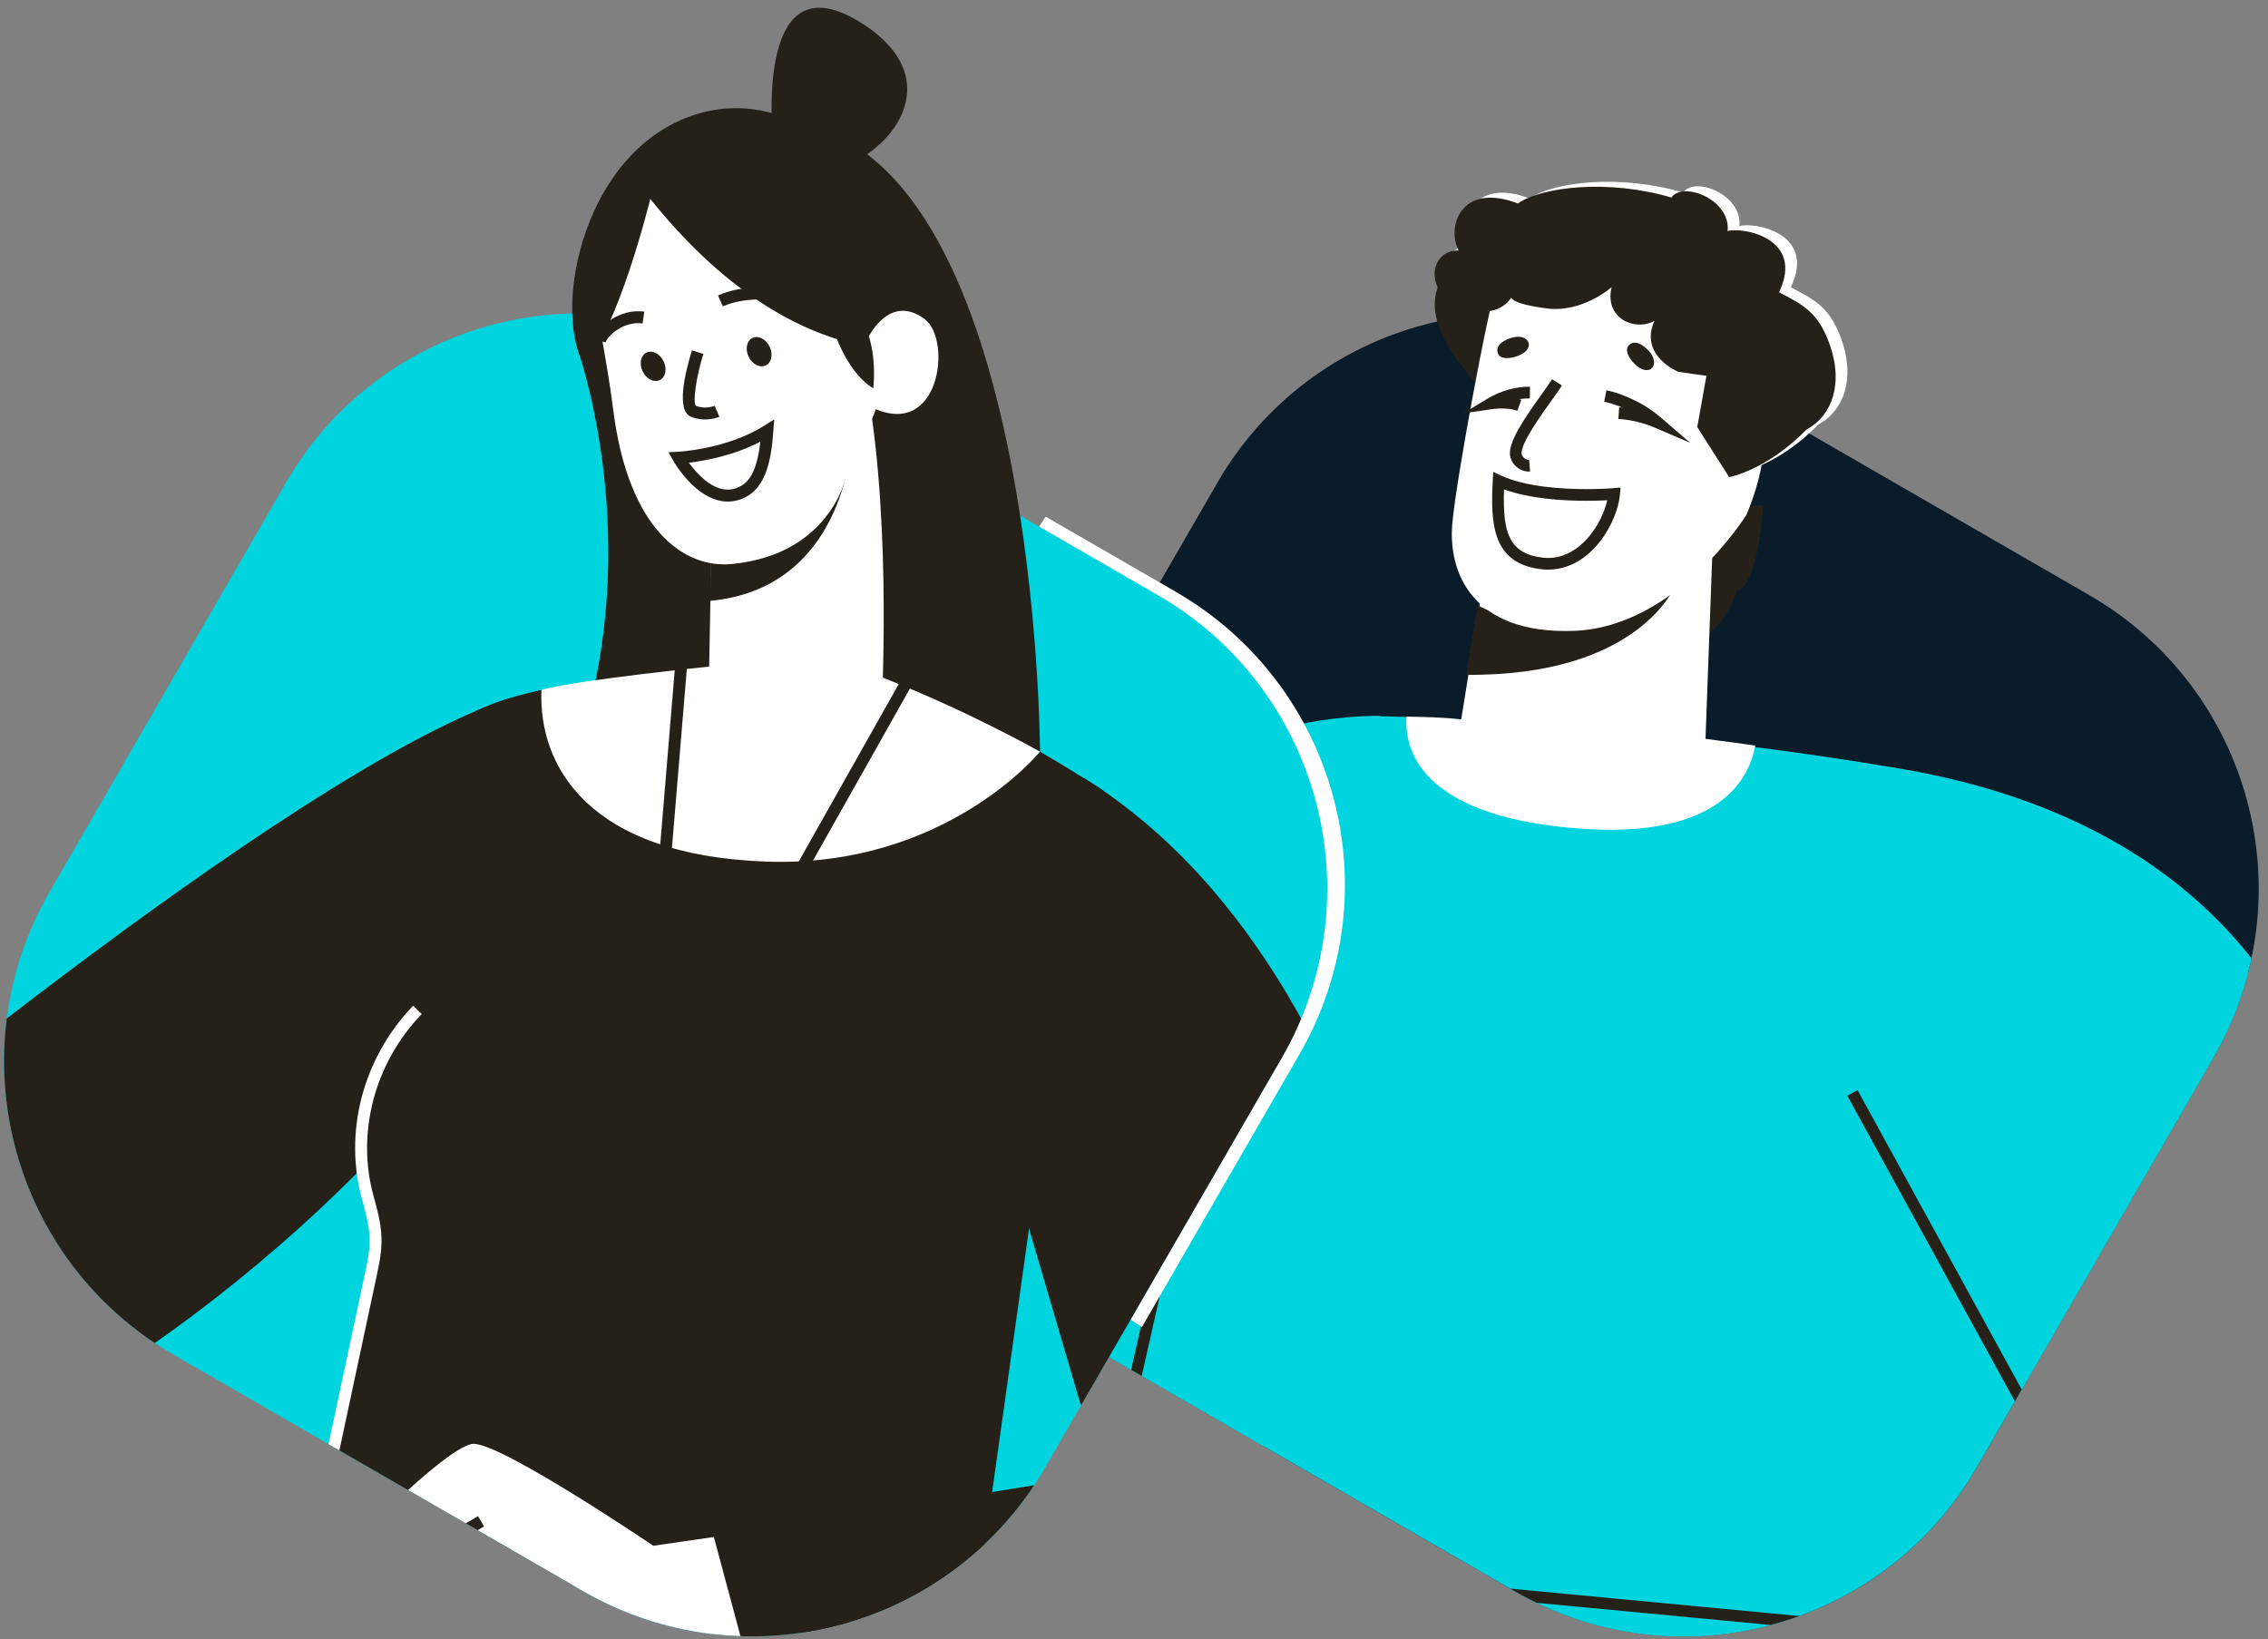 <?xml version="1.0" encoding="UTF-8"?>
<svg id="Ebene_3" data-name="Ebene 3" xmlns="http://www.w3.org/2000/svg" xmlns:xlink="http://www.w3.org/1999/xlink" viewBox="0 0 1095.58 792">
  <rect x="0" y="0" width="1095.58" height="792" fill="#808080" stroke="none"/>
  <defs>
    <style>
      .cls-1 {
        clip-path: url(#clippath-4);
      }

      .cls-2 {
        fill: #fff;
      }

      .cls-3 {
        fill: none;
      }

      .cls-4 {
        clip-path: url(#clippath-1);
      }

      .cls-5 {
        fill: #0a1c29;
      }

      .cls-6 {
        clip-path: url(#clippath-3);
      }

      .cls-7 {
        fill: #00d4de;
      }

      .cls-8 {
        clip-path: url(#clippath-2);
      }

      .cls-9 {
        fill: #262118;
      }

      .cls-10 {
        clip-path: url(#clippath);
      }
    </style>
    <clipPath id="clippath">
      <rect class="cls-3" x="1.98" y="-12.57" width="1089.11" height="803.18"/>
    </clipPath>
    <clipPath id="clippath-1">
      <path class="cls-3" d="M724.61,72.2c-44.99,24.54-81.81,56.58-32.36,83.62-42.39,9.98-80.73,36.77-104.22,77.46l-114.16,197.73c-45.18,78.26-18.37,178.32,59.89,223.5l197.73,114.16c78.26,45.18,178.32,18.37,223.5-59.89l114.16-197.73c14.89-25.78,21.96-53.94,21.95-81.71v-.16c-.08-56.47-29.41-111.36-81.84-141.63l-110.7-63.91s10.13-30.09,3.31-91.44c-5.02-45.15-74.27-69.62-128.43-69.63-19.44,0-36.94,3.15-48.82,9.64"/>
    </clipPath>
    <clipPath id="clippath-2">
      <rect class="cls-3" x="387.14" y="298.41" width="328.07" height="291.57" transform="translate(-123.45 658.65) rotate(-56.5)"/>
    </clipPath>
    <clipPath id="clippath-3">
      <rect class="cls-3" x="1.98" y="-12.57" width="1089.11" height="803.18"/>
    </clipPath>
    <clipPath id="clippath-4">
      <path class="cls-3" d="M386.13-12.57c-69.59.18-142.83,39.77-142.83,39.77-32.3-18.65,49.96,121.15,15.62,125.59-48.86,6.31-94.31,34.53-120.85,80.48L23.92,431c-45.18,78.26-18.37,178.32,59.89,223.5l197.73,114.16c78.26,45.18,178.32,18.37,223.5-59.89l114.16-197.73c45.18-78.26,18.37-178.32-59.89-223.5l-47.74-27.57L450.56,2.66c-19.01-10.97-41.01-15.17-63.43-15.23h-1Z"/>
    </clipPath>
  </defs>
  <g class="cls-10">
    <path class="cls-5" d="M811.53,173.39c-78.26-45.18-178.32-18.37-223.5,59.89l-114.16,197.73c-45.18,78.26-18.37,178.32,59.89,223.5l197.72,114.16c78.26,45.18,178.32,18.37,223.5-59.89l114.16-197.73c45.18-78.26,18.37-178.32-59.89-223.5l-197.73-114.16Z"/>
  </g>
  <g class="cls-4">
    <path class="cls-2" d="M784.15,136.37s-14.03,12.5-31.36,10.24c-17.33-2.26-17.06-5.28-17.06-5.28,0,0-6.02,11.43-24.11,4.71-18.55-6.9-15.52-27.83-1.3-27.41-5.96-11.11.85-33.34,28.58-22.73,11.9-8.19,43.91-11.8,74.17-2.86,5.63-8.14,28.82,1.1,27.14,16.19,7.03-2.06,37.43,3.24,24.87,29.57,10.92,5.89,19.67,9.2,25.38,28.1,4.67,15.45,1.13,30.95-12.06,38.19-19.22,19.67-37.41,23.05-37.41,23.05l-15.43-24.19,4.43-24.76-13.54-1.93s-19.14-7.75-11.58-24.62c-9.6,5.26-24.26-1.34-20.69-16.26"/>
    <path class="cls-7" d="M594.1,843.18c-3.05-2.44-216.52,185.57-216.52,185.57l-171.33-123.47,288.82-462.49c35.16-56.31,95.22-92.82,161.5-96.65,4.05-.23,7.62-.3,10.54-.15-45.98,217.69-73,497.2-73,497.2"/>
    <path class="cls-9" d="M717.45,189.61s-23.71-22.36-24.35-41.46c-.63-19.1,18.43-28.11,18.43-28.11l24.73,13.56-18.81,56.01Z"/>
    <path class="cls-9" d="M851.63,244.13s-1.76,37.94-12.73,41.56c-4.2,13.35-15.21,26.11-25.66,23.68-10.45-2.43-11.11-56.57-8.64-58.64,2.47-2.07,47.04-6.6,47.04-6.6"/>
    <path class="cls-7" d="M1068.97,1121.47l70.2-474.57s29.44-233.09-221.75-275.61c-100.33-16.98-197.9-23.8-247.2-25.17-58.24-1.62-82.6,39.09-94.66,96.09l-128.63,616.31,622.04,62.96Z"/>
    <rect class="cls-9" x="315.94" y="898.12" width="324.23" height="5.64" transform="translate(-503.03 1179.66) rotate(-77.91)"/>
    <path class="cls-2" d="M705.85,347.57l22.21-137.69,100.76,12.78-4.96,134.32c7.38.95,16.52,2.17,24.04,3.23-2.55,14-15.04,45.57-85.77,40.06-78.63-6.13-83.64-40.34-82.73-54.01,7.1.06,17.82.3,26.46,1.32"/>
    <path class="cls-9" d="M809.18,283.01s-17.29,43.75-100.89,43.03l5.51-33.56s51.31,28.09,95.38-9.47"/>
    <path class="cls-2" d="M843.61,248.77s-33.64,54.23-83.31,56.03c-49.67,1.8-60.73-28.86-58.77-51.55,1.96-22.68,17.27-102.87,20.32-111.75,6.27-10.89,42.81-45.82,74.48-33.17,31.66,12.64,75.91,73.6,47.28,140.45"/>
    <path class="cls-9" d="M726.54,236.44c-.75,20.74,2.36,31.05,18.62,32.98.89.11,1.78.16,2.66.16,15.71,0,26.07-16.65,28.57-27.87-2.39.12-5.86.25-10,.25-11.64,0-27.48-1-39.86-5.52M747.83,275.22h0c-1.1,0-2.22-.06-3.32-.2-23.61-2.79-24.55-21.86-23.41-42.85l.22-4.13,3.76,1.72c11.85,5.42,29.01,6.56,41.32,6.56,7.64,0,13.04-.46,13.09-.46l3.34-.29-.29,3.34c-1.13,13.03-13.69,36.3-34.71,36.3"/>
    <path class="cls-9" d="M778.47,138.77s-14.03,12.5-31.36,10.24c-17.33-2.26-17.06-5.28-17.06-5.28,0,0-6.02,11.43-24.11,4.71-18.55-6.9-15.52-27.83-1.3-27.41-5.96-11.11.85-33.34,28.58-22.73,11.9-8.19,43.91-11.8,74.17-2.86,5.63-8.14,28.82,1.1,27.14,16.19,7.03-2.06,37.43,3.24,24.87,29.57,10.92,5.89,19.67,9.2,25.38,28.1,4.67,15.45,1.13,30.95-12.06,38.19-19.22,19.67-37.41,23.05-37.41,23.05l-15.43-24.19,4.43-24.76-13.54-1.93s-19.14-7.75-11.58-24.62c-9.6,5.26-24.26-1.34-20.69-16.26"/>
    <path class="cls-9" d="M738.5,227.83c-2.2,0-4.42-.89-6.18-2.5-1.85-1.69-2.93-3.98-2.95-6.27-.07-6.53,7.09-17.05,15.73-29.12,1.95-2.73,3.64-5.09,4.66-6.7l4.76,3.01c-1.11,1.75-2.84,4.17-4.84,6.97-5.51,7.69-14.73,20.56-14.68,25.78,0,.73.43,1.54,1.12,2.18.75.69,1.75,1.08,2.56,1.01l.43,5.62c-.2.02-.41.02-.62.02"/>
    <path class="cls-9" d="M724.58,172.06c-.61-.49-1.04-1.19-1.22-2.16-.78-4.21,5.71-6.77,8.88-7.14,6.2-.74,8.79,4.65,3.26,8.12-2.32,1.45-8.26,3.32-10.92,1.18"/>
    <path class="cls-9" d="M786.03,168.32c.18-.76.62-1.46,1.41-2.04,3.45-2.53,8.57,2.21,10.29,4.89,3.36,5.27-.37,9.94-5.89,6.46-2.31-1.45-6.58-6-5.81-9.32"/>
    <path class="cls-9" d="M816.43,213.93l-16.84-7.22c-5.67-2.43-11.67-3.89-17.83-4.32l.4-5.62c.46.03.91.07,1.37.11-.24-.1-.48-.2-.71-.31-2.61-1.11-5.27-1.93-7.91-2.44l1.06-5.54c3.04.58,6.09,1.52,9.07,2.79,4.59,1.96,10.3,4.4,17.51,10.59l13.88,11.94Z"/>
    <path class="cls-9" d="M706.77,199.7l12.03-7.22c6.14-3.68,13.61-5.75,20.28-5.64l-.08,5.64c-1.63-.02-3.33.1-5.03.37.31.09.61.19.9.3l-1.87,5.32c-3.23-1.14-7.85-1.42-12.35-.77l-13.88,2.01Z"/>
    <path class="cls-7" d="M865.01,480.05l279.65,508.6c16.27,29.6,51.25,35.85,81.76,18.33,30.5-17.52,40.35-26.25,58.55-45.39,0,0,94.44-93.47-49.12-305.08-143.56-211.61-256.7-299.43-329.03-260.72-59.19,31.68-41.8,84.26-41.8,84.26"/>
    <rect class="cls-9" x="971.71" y="507.64" width="5.64" height="331.64" transform="translate(-203.75 551.33) rotate(-28.73)"/>
    <path class="cls-2" d="M670.17,867.27l-16.89-4.63-1.99.83c-14.16,5.95-30.13,5.85-44.21-.27l-125.55-54.62,41.05-90.2,125.89,42,70.45,10.14-14.29,109.6-34.46-12.85Z"/>
    <polygon class="cls-9" points="718.52 773.31 647.58 763.05 521.68 721.05 523.47 715.7 649.12 757.62 719.32 767.73 718.52 773.31"/>
    <path class="cls-2" d="M502.99,757.96l-70.45-24.55-62.09,2.36c-6.38.24-11.6-5.03-11.28-11.41v-.2c.25-4.87,3.71-8.99,8.46-10.07l69.09-15.74,89.74,21.52-23.47,38.09Z"/>
    <path class="cls-9" d="M490.43,759.41l-58.37-23.16-61.51,2.34c-3.83.15-7.57-1.33-10.26-4.06-2.69-2.72-4.13-6.48-3.94-10.31v-.19c.32-6.13,4.69-11.34,10.65-12.69l69.73-15.88,90.38,21.67-1.32,5.48-89.1-21.36-68.44,15.59c-3.51.8-6.08,3.87-6.26,7.46v.19c-.12,2.3.7,4.45,2.31,6.08,1.61,1.63,3.75,2.47,6.04,2.39l62.69-2.38,59.48,23.59-2.08,5.24Z"/>
    <polygon class="cls-2" points="439.61 806.2 502.05 763.48 506.64 725.36 442.82 773.93 439.61 806.2"/>
    <path class="cls-9" d="M452.38,798.86l-5.45,1.45-3.1-11.65c-2.56-9.62.92-19.72,8.81-25.75l52.29-39.8,3.42,4.49-52.29,39.8c-6.1,4.64-8.76,12.41-6.78,19.81l3.1,11.65Z"/>
    <polygon class="cls-2" points="513 737.32 437.41 796.56 449.84 825.5 511.62 766.14 513 737.32"/>
    <path class="cls-9" d="M453.39,825.08l-5.16,2.26-9.82-22.43c-2.6-6.77-.53-14.18,5.08-18.54l62.16-43.57,3.23,4.62-62.05,43.49c-3.51,2.75-4.87,7.56-3.21,11.87l9.77,22.31Z"/>
    <path class="cls-2" d="M464.99,809.62c5.48-5.25,10.96-10.5,16.44-15.76,10.35-9.92,20.7-19.84,31.05-29.75l8.58,48.66-29.91,22.42,31.1,16.09,11.39-12.03c3.44-3.64,9.03-4.21,13.13-1.33l.17.12c4.93,3.45,5.76,10.41,1.79,14.93l-8.91,10.14c-8.29,9.43-21.44,12.95-33.34,8.92l-38.73-13.11c-4.56-1.54-8.78-4.06-12.31-7.34-3.21-2.99-5.87-6.9-7.13-11.26-3.69-12.75,13.08-27.26,16.66-30.69"/>
    <path class="cls-9" d="M538.81,868.23c-8.6,7.8-21.09,10.3-32.11,6.14l-45.76-17.25c-7.44-2.8-12.86-9.12-14.51-16.9-1.65-7.78.75-15.75,6.41-21.33l57.65-56.79,3.95,4.02-57.65,56.79c-4.29,4.22-6.1,10.25-4.85,16.14,1.25,5.89,5.35,10.67,10.98,12.79l45.76,17.25c9.94,3.75,21.31.91,28.33-7.07l9.6-10.92c1.38-1.57,2.01-3.59,1.76-5.67-.25-2.08-1.33-3.89-3.05-5.09l-.17-.12c-2.93-2.05-6.98-1.64-9.46.97l-12.86,13.6-37.02-19.8,34.75-26.06,3.38,4.51-27.67,20.75,25.42,13.59,9.91-10.47c4.35-4.61,11.59-5.35,16.8-1.71l.18.13c2.99,2.09,4.97,5.39,5.41,9.03.44,3.64-.7,7.31-3.12,10.06l-9.6,10.92c-.77.88-1.59,1.71-2.45,2.48"/>
    <path class="cls-7" d="M1223.4,1024.74c-32.98,8.61-137.91,13.16-244.32-9.26-106.42-22.42-320.8-132.3-320.8-132.3l23.13-117.36s574.75,54.3,575.89,55.36c-5.65,68.9-24.03,160.14-33.89,203.55"/>
    <path class="cls-9" d="M1150.59,813.34c-164.52-15.91-466.42-44.43-469.45-44.72l.53-5.61c3.03.28,304.93,28.81,469.46,44.72l-.54,5.61Z"/>
    <rect class="cls-9" x="368.59" y="724.7" width="331.64" height="5.64" transform="translate(-293.03 1088.36) rotate(-77.26)"/>
  </g>
  <g class="cls-8">
    <path class="cls-2" d="M370.11,171.68c-78.26-45.18-178.32-18.37-223.5,59.89l-114.16,197.73c-45.18,78.26-18.37,178.32,59.89,223.5l197.73,114.16c78.26,45.18,178.32,18.37,223.5-59.89l114.16-197.73c45.18-78.26,18.37-178.32-59.89-223.5l-197.73-114.16Z"/>
  </g>
  <g class="cls-6">
    <path class="cls-7" d="M361.58,173.39c-78.26-45.18-178.32-18.37-223.5,59.89L23.92,431c-45.18,78.26-18.37,178.32,59.89,223.5l197.73,114.16c78.26,45.18,178.32,18.37,223.5-59.89l114.16-197.73c45.18-78.26,18.37-178.32-59.89-223.5l-197.73-114.16Z"/>
  </g>
  <g class="cls-1">
    <path class="cls-9" d="M211.78,481.13s-25.32,13.83-35.11,50.71c-7.04,26.54,4.84,68.02,4.84,68.02l-27.51,139.69,313.38,66.18,35.57-254.08,30.1-169.57s-27.48-18.11-46.85-27.67c-1.41,2.99-20.4,52.94-122.31,39.56-98.02-12.87-80.9-64.26-80.9-64.26,0,0-32.43,3.56-53.57,14.04-3.23,38.49-17.65,137.39-17.65,137.39"/>
    <path class="cls-9" d="M483.11,545.96l71.02,242.22,148.34-23.68s-12.21-284.5-178.81-388.57c-23.51,90.63-40.55,170.02-40.55,170.02"/>
    <path class="cls-9" d="M701.44,787.05c-8.07,40.74-47.63,67.22-88.37,59.16-40.74-8.07-67.22-47.63-59.16-88.37,8.07-40.74,47.63-67.22,88.37-59.16,40.74,8.07,67.22,47.63,59.16,88.37"/>
    <polygon class="cls-9" points="333.34 744.47 352.77 827.99 629.99 847.69 624.97 697.3 333.34 744.47"/>
    <path class="cls-2" d="M315.6,746.86s-72.01-48.83-86.64-49.27c-14.63-.44-87.66,77.75-87.66,77.75,0,0,5.7,11.75,11.19,10.6-16.12,9.81-27.78,16.85-27.78,16.85,0,0,6.07,16.39,32.43-.95,1.43,5.19,10.49,13.05,24.16,3.9,15.16,21.33,43.75-.04,64.36-10.82,35.03,17.16,67.03,32.85,122.39,34.23l-23.21-86.55-29.25,4.25Z"/>
    <rect class="cls-9" x="137.82" y="757.94" width="101.64" height="5.77" transform="translate(-360.85 201.82) rotate(-30.58)"/>
    <rect class="cls-9" x="146.3" y="780.62" width="94.92" height="5.77" transform="translate(-376.93 212.77) rotate(-31.11)"/>
    <rect class="cls-9" x="178.47" y="793.34" width="57.32" height="5.77" transform="translate(-346.12 187.29) rotate(-27.68)"/>
    <path class="cls-9" d="M278.72,167.77s31.19,85.51,4,181.51c62.42,2.86,219.67,13.9,219.67,13.9,0,0-.77-281.63-116.25-303.54-83.1,39.77-107.42,108.13-107.42,108.13"/>
    <path class="cls-2" d="M345.41,170.36l-2.84,151.71s-61.76,6.24-81,11.15c-1.67,36.46,22.25,80.05,108.73,83.07,86.48,3.02,132.08-53.11,132.08-53.11,0,0-33.79-19.27-75.9-35.78.15-12.34,4.3-120.52-17.76-179.46-44.81,9.52-63.31,22.42-63.31,22.42"/>
    <path class="cls-9" d="M411.06,215.25s-3.4,69.01-67.96,75.04c.04-18.8.43-18.91.43-18.91,0,0,47.79-16.29,67.53-56.13"/>
    <path class="cls-2" d="M409.66,226.82s-6.14,40.9-56.27,45.69c-22.8,2.18-49.78-16.39-57.13-74.27-6.65-52.35-19.02-76.95,4.04-106.73,23.07-29.77,82.4-35.2,106.65.27,24.25,35.47,38.3,69.73,2.7,135.04"/>
    <path class="cls-9" d="M314.13,96.09s-15.92,64.92-32.29,79.46c-14.92-26.87.08-103.62,54.71-120.4,54.63-16.78,103.36,43.77,104.13,80.1l-.41,33.04s-60.27,10.14-126.14-72.2"/>
    <path class="cls-9" d="M402.37,158.33s6.81,24.04,22.37,30.8c8.79-24.02,6.19-31.28,6.19-31.28l-28.57.48Z"/>
    <path class="cls-9" d="M373.68,70.89s-11.21-93.96,42.74-59.59c43.09,27.45,14.24,64.37-17,72.19-4.54-2.27-25.75-12.6-25.75-12.6"/>
    <path class="cls-9" d="M339,202.6c-1.68-.14-3.48-.53-5.32-1.32-7.15-3.1-2.71-21.38.57-32l5.51,1.71c-3.45,11.17-5.17,23.01-3.66,25.05,4.54,1.9,9.08.05,9.13.03l2.28,5.3c-.21.09-3.85,1.62-8.51,1.23"/>
    <path class="cls-9" d="M332.79,223.58c3.47,4.76,10.12,12.31,17.76,12.94,1.39.12,2.79,0,4.14-.38,7.25-1.95,10.95-8.47,12.6-22.74-13.04,6.82-27.21,9.3-34.51,10.17M350.07,242.28c-14.23-1.18-24.43-18.95-24.86-19.71l-2.3-4.07,4.67-.23c.24,0,23.69-1.29,41.56-12.57l4.83-3.05-.41,5.7c-1.1,15.21-3.97,29.77-17.37,33.38-2,.54-4.06.72-6.12.55"/>
    <path class="cls-2" d="M419.7,162.55s10.27-21.06,27.11-8.27c13.16,9.99,7.3,59.01-26.22,42.28,4.11-20.93-.9-34.01-.9-34.01"/>
    <path class="cls-9" d="M349.19,148.02l-2.35-5.27c11.8-5.25,25.12-4,35.81-3,1.59.15,3.13.29,4.58.41l-.45,5.75c-1.49-.12-3.05-.26-4.67-.41-10.03-.94-22.5-2.11-32.92,2.53"/>
    <path class="cls-9" d="M292.52,165.47l-5.5-1.75c2.01-6.33,12.69-14.79,24.21-13.15l-.82,5.71c-8.94-1.27-16.8,5.75-17.89,9.18"/>
    <polygon class="cls-9" points="305.42 570.74 326.83 313.02 332.58 313.5 313.35 544.89 438.33 323.09 443.36 325.92 305.42 570.74"/>
    <path class="cls-9" d="M-104.83,578.76l61.27,136.9s119.18-45.73,230.01-163.36c55-58.37,67.55-88.61,59.51-214.94-106.52,35.19-350.79,241.4-350.79,241.4"/>
    <path class="cls-2" d="M155.57,740.05l-5.65-1.2,26.31-123.25c1.27-5.93,2.57-12.05,2.26-18.04-.31-6-1.88-12.01-3.47-17.64-9.19-32.67.21-68.69,24.53-94l4.16,4c-22.91,23.85-31.77,57.74-23.13,88.44,1.67,5.95,3.34,12.31,3.67,18.91.35,6.75-1.04,13.25-2.38,19.54l-26.31,123.25Z"/>
    <path class="cls-9" d="M369.95,176.55c2.79-1.36,3.6-5.44,1.81-9.1-1.79-3.66-5.5-5.53-8.29-4.17-2.79,1.36-3.6,5.43-1.82,9.1,1.79,3.67,5.5,5.53,8.29,4.17"/>
    <path class="cls-9" d="M318.74,183.63c2.79-1.36,3.6-5.44,1.81-9.1-1.79-3.66-5.5-5.53-8.29-4.17-2.79,1.36-3.6,5.43-1.82,9.1,1.79,3.67,5.5,5.53,8.29,4.17"/>
  </g>
</svg>